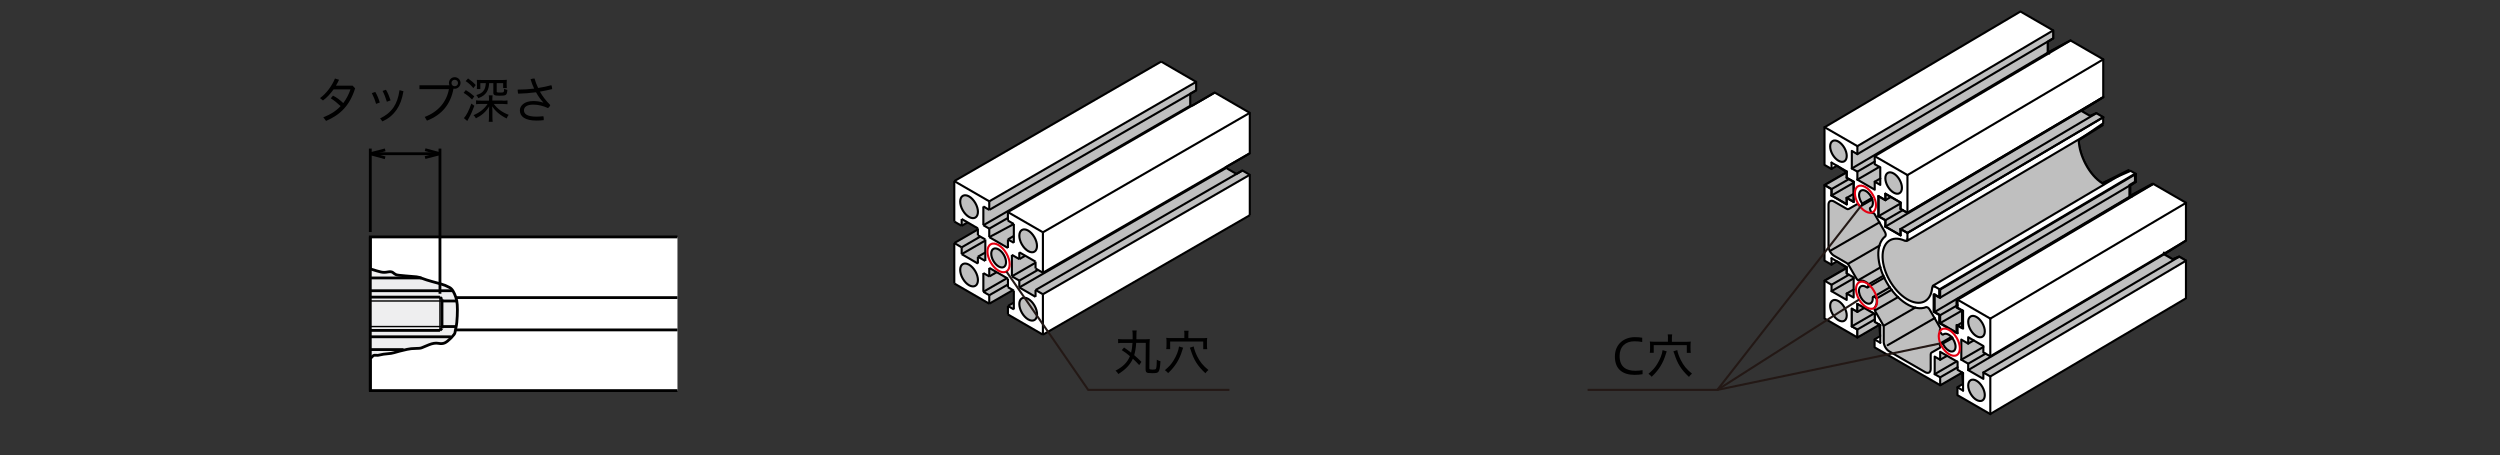 <?xml version="1.0" encoding="UTF-8"?>
<svg id="_レイヤー_1" data-name="レイヤー 1" xmlns="http://www.w3.org/2000/svg" width="356" height="64.84" viewBox="0 0 356 64.84">
  <rect x="0" y="0" width="356" height="64.84" fill="#333333" stroke="none"/>
  <polygon points="177.97 16.07 177.97 21.83 174.61 23.77 174.78 24.02 176.08 24.77 176.92 24.28 177.97 24.89 177.97 30.65 148.51 47.66 143.53 44.78 143.53 43.57 144.37 43.08 144.37 41.38 144.02 41.44 140.87 43.25 135.89 40.37 135.89 34.61 139.25 32.67 139.11 32.44 137.81 31.69 136.94 32.16 135.89 31.55 135.89 25.79 165.35 8.77 170.33 11.66 170.33 12.87 169.49 13.35 169.49 15.06 169.82 15.02 172.98 13.18 177.97 16.07 177.97 16.07" fill="#fff" stroke-width="0"/>
  <polygon points="140.03 32.07 140.87 32.56 140.87 33.77 143.53 35.31 143.53 34.09 144.37 34.58 144.37 31.9 143.53 31.42 143.52 30.2 169.82 15.02 169.49 15.06 169.49 13.35 170.33 12.87 170.33 11.66 140.87 28.67 140.87 29.89 140.03 29.4 140.03 32.07 140.03 32.07" fill="#bfbfbf" stroke-width="0"/>
  <polygon points="136.94 32.16 136.94 31.18 137.81 31.69 136.94 32.16 136.94 32.16" fill="#bfbfbf" stroke-width="0"/>
  <polygon points="135.89 34.61 139.25 32.67 139.25 33.5 140.31 34.1 140.31 37.16 139.25 36.56 139.25 37.53 136.94 36.19 136.94 35.22 135.89 34.61 135.89 34.61" fill="#bfbfbf" stroke-width="0"/>
  <polygon points="140.87 43.25 140.87 42.04 140.03 41.55 140.03 38.88 140.87 39.37 140.87 38.15 143.4 39.61 143.53 40.9 144.24 41.31 140.87 43.25 140.87 43.25" fill="#bfbfbf" stroke-width="0"/>
  <polygon points="143.53 43.57 144.37 43.08 144.37 44.06 143.53 43.57 143.53 43.57" fill="#bfbfbf" stroke-width="0"/>
  <polygon points="148.51 41.9 147.46 41.3 147.46 42.27 145.15 40.93 145.15 39.96 144.09 39.35 144.09 36.29 145.15 36.9 145.15 35.93 147.46 37.26 147.46 38.23 148.51 38.84 174.61 23.77 174.61 23.92 176.08 24.77 176.92 24.28 177.97 24.89 148.51 41.9 148.51 41.9" fill="#bfbfbf" stroke-width="0"/>
  <path d="M145.52,34.81c.49.86,1.29,1.32,1.78,1.03.49-.28.49-1.21,0-2.06-.49-.86-1.29-1.32-1.78-1.03-.49.29-.49,1.21,0,2.06h0Z" fill="#bfbfbf" stroke="#000" stroke-miterlimit="10" stroke-width=".3"/>
  <path d="M137.1,29.95c.49.86,1.29,1.32,1.79,1.03.49-.29.49-1.21,0-2.06-.49-.86-1.29-1.32-1.79-1.03-.49.29-.49,1.21,0,2.06h0Z" fill="#bfbfbf" stroke="#000" stroke-miterlimit="10" stroke-width=".3"/>
  <path d="M145.52,44.54c.49.85,1.29,1.32,1.79,1.03.49-.28.49-1.21,0-2.06-.49-.85-1.29-1.32-1.79-1.03-.49.28-.49,1.21,0,2.06h0Z" fill="#bfbfbf" stroke="#000" stroke-miterlimit="10" stroke-width=".3"/>
  <path d="M137.1,39.67c.49.86,1.29,1.32,1.79,1.03.49-.28.49-1.21,0-2.06-.49-.85-1.29-1.32-1.79-1.03-.49.28-.49,1.21,0,2.06h0Z" fill="#bfbfbf" stroke="#000" stroke-miterlimit="10" stroke-width=".3"/>
  <path d="M141.46,37.16c.41.71,1.08,1.1,1.49.86.41-.24.41-1.01,0-1.72-.41-.71-1.08-1.09-1.49-.86-.41.24-.41,1.01,0,1.72h0Z" fill="#bfbfbf" stroke="#000" stroke-miterlimit="10" stroke-width=".3"/>
  <line x1="148.51" y1="41.9" x2="148.51" y2="47.66" fill="none" stroke="#000" stroke-miterlimit="10" stroke-width=".3"/>
  <line x1="148.51" y1="41.9" x2="147.46" y2="41.3" fill="none" stroke="#000" stroke-miterlimit="10" stroke-width=".3"/>
  <line x1="147.46" y1="41.3" x2="147.46" y2="42.27" fill="none" stroke="#000" stroke-miterlimit="10" stroke-width=".3"/>
  <line x1="147.46" y1="42.27" x2="145.15" y2="40.93" fill="none" stroke="#000" stroke-miterlimit="10" stroke-width=".3"/>
  <line x1="145.15" y1="40.93" x2="145.15" y2="39.96" fill="none" stroke="#000" stroke-miterlimit="10" stroke-width=".3"/>
  <line x1="145.15" y1="39.96" x2="144.09" y2="39.35" fill="none" stroke="#000" stroke-miterlimit="10" stroke-width=".3"/>
  <line x1="144.09" y1="39.35" x2="144.09" y2="36.29" fill="none" stroke="#000" stroke-miterlimit="10" stroke-width=".3"/>
  <line x1="144.09" y1="36.29" x2="145.15" y2="36.9" fill="none" stroke="#000" stroke-miterlimit="10" stroke-width=".3"/>
  <line x1="145.15" y1="36.9" x2="145.15" y2="35.93" fill="none" stroke="#000" stroke-miterlimit="10" stroke-width=".3"/>
  <line x1="145.15" y1="35.93" x2="147.46" y2="37.26" fill="none" stroke="#000" stroke-miterlimit="10" stroke-width=".3"/>
  <line x1="147.46" y1="37.26" x2="147.46" y2="38.23" fill="none" stroke="#000" stroke-miterlimit="10" stroke-width=".3"/>
  <line x1="147.46" y1="38.23" x2="148.51" y2="38.84" fill="none" stroke="#000" stroke-miterlimit="10" stroke-width=".3"/>
  <line x1="148.51" y1="38.84" x2="148.51" y2="33.08" fill="none" stroke="#000" stroke-miterlimit="10" stroke-width=".3"/>
  <line x1="148.51" y1="33.08" x2="143.52" y2="30.2" fill="none" stroke="#000" stroke-miterlimit="10" stroke-width=".3"/>
  <line x1="143.52" y1="30.2" x2="143.53" y2="31.42" fill="none" stroke="#000" stroke-miterlimit="10" stroke-width=".3"/>
  <line x1="143.53" y1="31.42" x2="144.37" y2="31.9" fill="none" stroke="#000" stroke-miterlimit="10" stroke-width=".3"/>
  <line x1="144.37" y1="31.9" x2="144.37" y2="34.58" fill="none" stroke="#000" stroke-miterlimit="10" stroke-width=".3"/>
  <line x1="144.37" y1="34.58" x2="143.53" y2="34.09" fill="none" stroke="#000" stroke-miterlimit="10" stroke-width=".3"/>
  <line x1="143.53" y1="34.09" x2="143.53" y2="35.31" fill="none" stroke="#000" stroke-miterlimit="10" stroke-width=".3"/>
  <line x1="143.53" y1="35.31" x2="140.87" y2="33.77" fill="none" stroke="#000" stroke-miterlimit="10" stroke-width=".3"/>
  <line x1="140.87" y1="33.77" x2="140.87" y2="32.56" fill="none" stroke="#000" stroke-miterlimit="10" stroke-width=".3"/>
  <line x1="140.87" y1="32.56" x2="140.03" y2="32.07" fill="none" stroke="#000" stroke-miterlimit="10" stroke-width=".3"/>
  <line x1="140.03" y1="32.07" x2="140.03" y2="29.4" fill="none" stroke="#000" stroke-miterlimit="10" stroke-width=".3"/>
  <line x1="140.03" y1="29.4" x2="140.87" y2="29.89" fill="none" stroke="#000" stroke-miterlimit="10" stroke-width=".3"/>
  <line x1="140.87" y1="29.89" x2="140.87" y2="28.67" fill="none" stroke="#000" stroke-miterlimit="10" stroke-width=".3"/>
  <line x1="135.89" y1="25.79" x2="140.87" y2="28.67" fill="none" stroke="#000" stroke-miterlimit="10" stroke-width=".3"/>
  <line x1="135.89" y1="31.55" x2="135.89" y2="25.79" fill="none" stroke="#000" stroke-miterlimit="10" stroke-width=".3"/>
  <line x1="136.94" y1="32.16" x2="135.89" y2="31.55" fill="none" stroke="#000" stroke-miterlimit="10" stroke-width=".3"/>
  <line x1="136.94" y1="31.18" x2="136.94" y2="32.16" fill="none" stroke="#000" stroke-miterlimit="10" stroke-width=".3"/>
  <line x1="139.25" y1="32.52" x2="136.94" y2="31.18" fill="none" stroke="#000" stroke-miterlimit="10" stroke-width=".3"/>
  <line x1="139.25" y1="33.5" x2="139.25" y2="32.52" fill="none" stroke="#000" stroke-miterlimit="10" stroke-width=".3"/>
  <line x1="140.31" y1="34.1" x2="139.25" y2="33.5" fill="none" stroke="#000" stroke-miterlimit="10" stroke-width=".3"/>
  <line x1="140.31" y1="37.16" x2="140.31" y2="34.1" fill="none" stroke="#000" stroke-miterlimit="10" stroke-width=".3"/>
  <line x1="139.25" y1="36.56" x2="140.31" y2="37.16" fill="none" stroke="#000" stroke-miterlimit="10" stroke-width=".3"/>
  <line x1="139.25" y1="37.53" x2="139.25" y2="36.56" fill="none" stroke="#000" stroke-miterlimit="10" stroke-width=".3"/>
  <line x1="136.94" y1="36.19" x2="139.25" y2="37.53" fill="none" stroke="#000" stroke-miterlimit="10" stroke-width=".3"/>
  <line x1="136.94" y1="35.22" x2="136.94" y2="36.19" fill="none" stroke="#000" stroke-miterlimit="10" stroke-width=".3"/>
  <line x1="135.89" y1="34.61" x2="136.94" y2="35.22" fill="none" stroke="#000" stroke-miterlimit="10" stroke-width=".3"/>
  <line x1="135.89" y1="34.61" x2="135.89" y2="40.37" fill="none" stroke="#000" stroke-miterlimit="10" stroke-width=".3"/>
  <line x1="135.89" y1="40.37" x2="140.87" y2="43.25" fill="none" stroke="#000" stroke-miterlimit="10" stroke-width=".3"/>
  <line x1="140.87" y1="42.04" x2="140.87" y2="43.25" fill="none" stroke="#000" stroke-miterlimit="10" stroke-width=".3"/>
  <line x1="140.03" y1="41.55" x2="140.87" y2="42.04" fill="none" stroke="#000" stroke-miterlimit="10" stroke-width=".3"/>
  <line x1="140.03" y1="38.88" x2="140.03" y2="41.55" fill="none" stroke="#000" stroke-miterlimit="10" stroke-width=".3"/>
  <line x1="140.87" y1="39.37" x2="140.03" y2="38.88" fill="none" stroke="#000" stroke-miterlimit="10" stroke-width=".3"/>
  <line x1="140.87" y1="38.15" x2="140.87" y2="39.37" fill="none" stroke="#000" stroke-miterlimit="10" stroke-width=".3"/>
  <line x1="143.53" y1="39.68" x2="140.87" y2="38.15" fill="none" stroke="#000" stroke-miterlimit="10" stroke-width=".3"/>
  <line x1="143.53" y1="40.9" x2="143.53" y2="39.68" fill="none" stroke="#000" stroke-miterlimit="10" stroke-width=".3"/>
  <line x1="144.37" y1="41.38" x2="143.53" y2="40.9" fill="none" stroke="#000" stroke-miterlimit="10" stroke-width=".3"/>
  <line x1="144.37" y1="44.06" x2="144.37" y2="41.38" fill="none" stroke="#000" stroke-miterlimit="10" stroke-width=".3"/>
  <line x1="143.53" y1="43.57" x2="144.37" y2="44.06" fill="none" stroke="#000" stroke-miterlimit="10" stroke-width=".3"/>
  <line x1="148.51" y1="47.66" x2="143.53" y2="44.78" fill="none" stroke="#000" stroke-miterlimit="10" stroke-width=".3"/>
  <line x1="143.53" y1="44.78" x2="143.53" y2="43.57" fill="none" stroke="#000" stroke-miterlimit="10" stroke-width=".3"/>
  <line x1="148.51" y1="47.66" x2="177.97" y2="30.65" fill="none" stroke="#000" stroke-miterlimit="10" stroke-width=".3"/>
  <line x1="148.51" y1="41.9" x2="177.97" y2="24.89" fill="none" stroke="#000" stroke-miterlimit="10" stroke-width=".3"/>
  <line x1="148.51" y1="38.84" x2="177.97" y2="21.83" fill="none" stroke="#000" stroke-miterlimit="10" stroke-width=".3"/>
  <line x1="148.51" y1="33.08" x2="177.97" y2="16.07" fill="none" stroke="#000" stroke-miterlimit="10" stroke-width=".3"/>
  <line x1="143.52" y1="30.2" x2="172.98" y2="13.18" fill="none" stroke="#000" stroke-miterlimit="10" stroke-width=".3"/>
  <line x1="140.87" y1="28.67" x2="170.33" y2="11.66" fill="none" stroke="#000" stroke-miterlimit="10" stroke-width=".3"/>
  <line x1="135.89" y1="25.79" x2="165.35" y2="8.77" fill="none" stroke="#000" stroke-miterlimit="10" stroke-width=".3"/>
  <line x1="145.15" y1="40.93" x2="174.61" y2="23.92" fill="none" stroke="#000" stroke-miterlimit="10" stroke-width=".3"/>
  <line x1="140.03" y1="32.07" x2="169.49" y2="15.06" fill="none" stroke="#000" stroke-miterlimit="10" stroke-width=".3"/>
  <line x1="140.87" y1="29.89" x2="170.33" y2="12.87" fill="none" stroke="#000" stroke-miterlimit="10" stroke-width=".3"/>
  <line x1="147.46" y1="41.3" x2="176.92" y2="24.28" fill="none" stroke="#000" stroke-miterlimit="10" stroke-width=".3"/>
  <line x1="143.53" y1="43.57" x2="144.37" y2="43.08" fill="none" stroke="#000" stroke-miterlimit="10" stroke-width=".3"/>
  <line x1="140.87" y1="43.25" x2="144.24" y2="41.31" fill="none" stroke="#000" stroke-miterlimit="10" stroke-width=".3"/>
  <line x1="140.87" y1="42.04" x2="143.53" y2="40.51" fill="none" stroke="#000" stroke-miterlimit="10" stroke-width=".3"/>
  <line x1="140.03" y1="41.55" x2="143.4" y2="39.61" fill="none" stroke="#000" stroke-miterlimit="10" stroke-width=".3"/>
  <line x1="140.87" y1="39.37" x2="141.92" y2="38.76" fill="none" stroke="#000" stroke-miterlimit="10" stroke-width=".3"/>
  <line x1="139.25" y1="36.56" x2="140.31" y2="35.95" fill="none" stroke="#000" stroke-miterlimit="10" stroke-width=".3"/>
  <line x1="136.94" y1="36.19" x2="140.31" y2="34.25" fill="none" stroke="#000" stroke-miterlimit="10" stroke-width=".3"/>
  <line x1="136.94" y1="35.22" x2="139.59" y2="33.69" fill="none" stroke="#000" stroke-miterlimit="10" stroke-width=".3"/>
  <line x1="135.89" y1="34.61" x2="139.25" y2="32.67" fill="none" stroke="#000" stroke-miterlimit="10" stroke-width=".3"/>
  <line x1="145.15" y1="39.96" x2="147.8" y2="38.43" fill="none" stroke="#000" stroke-miterlimit="10" stroke-width=".3"/>
  <line x1="144.09" y1="39.35" x2="147.46" y2="37.41" fill="none" stroke="#000" stroke-miterlimit="10" stroke-width=".3"/>
  <line x1="145.15" y1="36.9" x2="145.99" y2="36.41" fill="none" stroke="#000" stroke-miterlimit="10" stroke-width=".3"/>
  <line x1="143.53" y1="34.09" x2="144.37" y2="33.6" fill="none" stroke="#000" stroke-miterlimit="10" stroke-width=".3"/>
  <line x1="140.87" y1="33.77" x2="144.37" y2="31.9" fill="none" stroke="#000" stroke-miterlimit="10" stroke-width=".3"/>
  <line x1="140.87" y1="32.56" x2="143.53" y2="31.03" fill="none" stroke="#000" stroke-miterlimit="10" stroke-width=".3"/>
  <line x1="136.94" y1="32.16" x2="137.78" y2="31.67" fill="none" stroke="#000" stroke-miterlimit="10" stroke-width=".3"/>
  <polyline points="165.35 8.77 170.33 11.66 170.33 12.87 169.49 13.35 169.49 15.06 169.82 15.02 172.98 13.18 177.97 16.07 177.97 21.83 174.61 23.77 174.78 24.02 176.08 24.77 176.92 24.28 177.97 24.89 177.97 30.65" fill="none" stroke="#000" stroke-width=".3"/>
  <g>
    <path d="M160.07,49.49c.41.28.64.44,1,.73.1-.39.15-.79.2-1.39h-1.3c-.35,0-.52,0-.75.04v-.6c.21.04.39.04.74.04h1.33v-.39c0-.48,0-.63-.05-.86h.63c-.04.19-.04.31-.04.57,0,.24,0,.4-.01.68h1.12c.34,0,.55,0,.79-.03-.01.16-.03.34-.03.6l-.03,3.54c0,.13.03.16.13.18.07.02.16.03.28.03.41,0,.5-.03.55-.16.06-.18.1-.67.1-1.25.25.13.29.15.52.22-.05.88-.13,1.31-.29,1.5-.13.16-.32.2-.88.2-.24,0-.46-.01-.59-.03-.28-.05-.36-.18-.36-.55l.03-3.74h-1.37c-.04.69-.12,1.22-.28,1.75.47.41.68.6,1.03.96l-.32.46c-.35-.39-.57-.6-.9-.91-.39.86-1.06,1.56-2.07,2.18-.13-.22-.21-.31-.4-.48,1.06-.55,1.68-1.17,2.05-2.06-.48-.41-.73-.59-1.16-.86l.33-.38Z" stroke-width="0"/>
    <path d="M168.48,49.51c-.04.1-.04.12-.13.39-.39,1.31-1,2.28-2.01,3.23-.18-.2-.27-.28-.46-.42.57-.48.9-.83,1.23-1.37.41-.65.73-1.45.78-2l.58.17ZM168.66,47.64c0-.2-.01-.35-.04-.54h.64c-.03.16-.04.33-.04.54v.51h1.95c.27,0,.47,0,.74-.03-.03.17-.04.33-.04.53v.51c0,.22.01.38.04.57h-.57v-1.1h-4.71v1.09h-.56c.03-.18.04-.38.04-.56v-.53c0-.18,0-.34-.04-.52.26.03.46.03.71.03h1.87v-.51ZM169.98,49.32c.06.39.27.96.5,1.42.4.8.82,1.31,1.6,1.95-.17.14-.32.29-.43.46-.57-.53-.97-.99-1.32-1.55-.3-.48-.52-.98-.78-1.78-.06-.15-.07-.2-.12-.31l.56-.18Z" stroke-width="0"/>
  </g>
  <path d="M141.08,37.37c.62,1.07,1.61,1.65,2.23,1.29.62-.36.62-1.51,0-2.58-.62-1.07-1.62-1.65-2.23-1.29-.62.36-.62,1.51,0,2.58h0Z" fill="none" stroke="#e50012" stroke-miterlimit="10" stroke-width=".3"/>
  <polyline points="143.31 38.66 154.96 55.52 175.07 55.52" fill="none" stroke="#231815" stroke-miterlimit="10" stroke-width=".3"/>
  <polyline points="96.47 55.62 52.73 55.62 52.73 33.74 96.47 33.74" fill="#fff" stroke="#000" stroke-miterlimit="10" stroke-width=".4"/>
  <path d="M52.71,38.29c.73.23,1.24.37,1.53.44.29.07.62.07.96,0,.35-.07.6-.04.75.08.15.13.29.22.42.29.13.07.59.13,1.4.19.81.06,1.33.1,1.55.13.22.03.5.1.82.23.32.13.78.27,1.38.44.6.17,1.01.28,1.24.34.22.06.43.13.63.21.2.08.4.18.61.29.21.11.38.29.52.53.14.24.27.52.38.84.11.32.18.68.21,1.09.03.41.03.94,0,1.62-.03.67-.08,1.19-.17,1.57-.09.38-.13.64-.15.78-.01.14-.2.39-.56.76-.36.36-.66.6-.9.71-.24.11-.54.13-.92.06-.38-.07-.82,0-1.34.21-.52.21-.85.35-1.01.42-.15.07-.45.1-.88.1s-.84.04-1.22.13-.73.17-1.05.25c-.32.08-.59.16-.82.23-.22.07-.54.12-.94.15-.41.03-.73.08-.99.15-.25.07-.47.09-.67.06-.19-.03-.36.03-.48.19-.13.15-.22.23-.27.23" fill="#eeeeef" stroke="#000" stroke-miterlimit="10" stroke-width=".4"/>
  <line x1="52.73" y1="55.62" x2="52.73" y2="33.74" fill="none" stroke="#000" stroke-miterlimit="10" stroke-width=".4"/>
  <line x1="64.85" y1="46.98" x2="96.47" y2="46.98" fill="none" stroke="#000" stroke-miterlimit="10" stroke-width=".4"/>
  <line x1="64.94" y1="42.38" x2="96.47" y2="42.38" fill="none" stroke="#000" stroke-miterlimit="10" stroke-width=".4"/>
  <line x1="65.03" y1="42.86" x2="62.94" y2="42.86" fill="none" stroke="#000" stroke-miterlimit="10" stroke-width=".4"/>
  <line x1="64.94" y1="46.5" x2="62.94" y2="46.5" fill="none" stroke="#000" stroke-miterlimit="10" stroke-width=".4"/>
  <line x1="62.65" y1="42.31" x2="52.73" y2="42.31" fill="none" stroke="#000" stroke-miterlimit="10" stroke-width=".4"/>
  <line x1="62.65" y1="47.05" x2="52.73" y2="47.05" fill="none" stroke="#000" stroke-miterlimit="10" stroke-width=".4"/>
  <line x1="62.94" y1="42.6" x2="62.94" y2="46.76" fill="none" stroke="#000" stroke-miterlimit="10" stroke-width=".4"/>
  <line x1="62.65" y1="42.31" x2="62.65" y2="47.05" fill="none" stroke="#000" stroke-miterlimit="10" stroke-width=".2"/>
  <line x1="62.65" y1="42.31" x2="62.94" y2="42.6" fill="none" stroke="#000" stroke-miterlimit="10" stroke-width=".4"/>
  <line x1="62.65" y1="47.05" x2="62.94" y2="46.76" fill="none" stroke="#000" stroke-miterlimit="10" stroke-width=".4"/>
  <line x1="64.4" y1="41.4" x2="52.73" y2="41.4" fill="none" stroke="#000" stroke-miterlimit="10" stroke-width=".4"/>
  <line x1="64.21" y1="47.96" x2="52.73" y2="47.96" fill="none" stroke="#000" stroke-miterlimit="10" stroke-width=".4"/>
  <line x1="60.02" y1="39.58" x2="52.73" y2="39.58" fill="none" stroke="#000" stroke-miterlimit="10" stroke-width=".4"/>
  <line x1="57.47" y1="49.78" x2="52.73" y2="49.78" fill="none" stroke="#000" stroke-miterlimit="10" stroke-width=".4"/>
  <line x1="52.82" y1="42.86" x2="62.94" y2="42.86" fill="none" stroke="#000" stroke-miterlimit="10" stroke-width=".2"/>
  <line x1="52.82" y1="46.5" x2="62.94" y2="46.5" fill="none" stroke="#000" stroke-miterlimit="10" stroke-width=".2"/>
  <g>
    <path d="M46.04,16.7c1.01-.38,1.82-.9,2.46-1.59-.45-.43-.94-.83-1.4-1.11l.32-.38c.46.22,1,.61,1.46,1.06.43-.56.77-1.21,1.03-1.95h-2.41c-.46.64-.99,1.21-1.51,1.58l-.42-.34c.88-.64,1.7-1.72,2.13-2.79l.58.18c-.13.29-.28.57-.44.84h2.37l.36.38c-.78,2.49-2.13,3.77-4.14,4.64l-.39-.52Z" stroke-width="0"/>
    <path d="M53.44,13.09c.26.43.48.97.64,1.51l-.53.19c-.15-.54-.37-1.09-.6-1.53l.49-.17ZM57.45,12.99c-.19,1.16-.52,1.98-.95,2.6-.57.82-1.22,1.33-2.05,1.7l-.32-.44c.76-.34,1.45-.88,1.93-1.59.38-.58.68-1.32.83-2.42l.56.15ZM54.96,12.78c.27.44.49.99.66,1.51l-.53.2c-.17-.55-.38-1.11-.61-1.54l.48-.17Z" stroke-width="0"/>
    <path d="M63.99,12.13c-.04-.1-.06-.21-.06-.32,0-.45.36-.82.82-.82s.83.37.83.82-.38.83-.83.83c-.06,0-.12,0-.17-.02-.41,2.22-1.65,3.74-3.78,4.56l-.32-.53c1.91-.72,3.11-2.12,3.45-3.96h-4.2v-.55h4.27ZM64.29,11.82c0,.27.19.46.46.46s.47-.2.47-.46-.2-.46-.47-.46-.46.2-.46.46Z" stroke-width="0"/>
    <path d="M66.33,12.83c.46.27.74.48,1.21.89l-.32.45c-.45-.44-.7-.64-1.2-.95l.31-.39ZM67.55,15.06c-.27.74-.52,1.3-.83,1.84-.06.11-.07.12-.12.22q-.04.06-.06.11l-.48-.41c.36-.39.7-1.04,1.06-2.07l.43.31ZM66.65,11.17c.46.32.73.55,1.09.94l-.33.44c-.36-.43-.64-.7-1.1-1l.34-.38ZM71.58,14.34c.25,0,.49-.01.69-.04v.54c-.2-.02-.44-.04-.68-.04h-1.27c.49.68,1.23,1.22,2.12,1.55-.13.17-.2.27-.29.52-.9-.43-1.62-1.04-2.06-1.73.02.2.03.39.03.68v.83c0,.28.01.49.04.69h-.57c.03-.2.04-.41.04-.69v-.82c0-.26.01-.5.03-.68-.46.76-1.03,1.27-1.89,1.7-.12-.22-.18-.3-.34-.45.9-.39,1.55-.9,2-1.6h-.95c-.25,0-.5.01-.69.04v-.55c.2.03.41.04.69.04h1.15v-.27c0-.18,0-.34-.03-.49h.54c-.02.15-.03.29-.03.48v.27h1.46ZM69.66,11.83c-.03.34-.04.41-.08.6-.11.5-.35.88-.72,1.16-.2.15-.38.25-.75.39-.08-.19-.13-.27-.29-.44.5-.15.79-.31,1-.57.22-.28.32-.55.36-1.13h-.78v.84h-.5c.01-.13.02-.27.02-.41v-.45c0-.19,0-.3-.02-.45t.15.01c.08,0,.35.01.55.01h2.79c.39,0,.6,0,.78-.03-.01.14-.02.27-.02.48v.27c0,.18,0,.3.02.43h-.52v-.7h-.92v1.18c0,.14.06.16.52.16.5,0,.53-.03.54-.53.16.08.27.11.46.15-.06.75-.15.83-1.07.83-.75,0-.93-.08-.93-.43v-1.36h-.57Z" stroke-width="0"/>
    <path d="M77.38,14.61c-.38-.41-.74-.9-1.05-1.47-.83.11-1.7.18-2.54.2-.04-.13-.07-.29-.07-.45,0-.04,0-.08,0-.13.78,0,1.57-.05,2.34-.14-.2-.41-.36-.86-.51-1.34.15-.06.37-.1.53-.1h.04c.13.46.29.91.51,1.35.67-.1,1.3-.24,1.88-.4.08.14.11.32.11.48v.08c-.53.13-1.12.25-1.74.36.38.66.86,1.3,1.48,1.91-.06.17-.19.34-.33.43-.68-.31-1.37-.49-2.08-.49-1.04,0-1.34.42-1.34.81,0,.51.45.9,1.78.9.36,0,.64-.03.98-.06.04.1.06.25.06.39,0,.06,0,.12-.01.17-.33.04-.63.06-1.02.06-1.65,0-2.37-.58-2.37-1.46,0-.62.59-1.32,1.91-1.32.53,0,.93.07,1.41.22l.02-.02Z" stroke-width="0"/>
  </g>
  <line x1="52.73" y1="33.04" x2="52.73" y2="21.16" fill="none" stroke="#000" stroke-width=".4"/>
  <line x1="62.65" y1="41.83" x2="62.65" y2="21.16" fill="none" stroke="#000" stroke-width=".4"/>
  <line x1="52.73" y1="21.89" x2="62.65" y2="21.89" fill="none" stroke="#000" stroke-width=".4"/>
  <line x1="62.65" y1="21.89" x2="60.54" y2="21.31" fill="none" stroke="#000" stroke-width=".4"/>
  <line x1="62.65" y1="21.89" x2="60.53" y2="22.44" fill="none" stroke="#000" stroke-width=".4"/>
  <line x1="52.73" y1="21.89" x2="54.84" y2="22.47" fill="none" stroke="#000" stroke-width=".4"/>
  <line x1="52.73" y1="21.89" x2="54.85" y2="21.34" fill="none" stroke="#000" stroke-width=".4"/>
  <path d="M259.83,18.12l27.88-16.48,4.66,2.69v1.13l-.79.49v1.56l3.26-1.75,4.66,2.69v5.38l-3.15,1.95,1.29.78.87-.43.98.57v.86l-3.48,2.38c.06,2.19,1.5,5,3.36,6.15l4.03-1.76.75.43v1.13l-.79.55v1.49l3.26-1.75,4.66,2.69v5.38l-3.14,1.95,1.25.72.91-.38.98.56v5.38l-27.88,16.48-4.66-2.69v-1.13l.78-.46-.12-1.66-3.14,1.82-4.66-2.69-4.66-2.69v-1.13l.79-.46-.12-1.65-3.14,1.82-4.66-2.69v-5.38l3.14-1.82-1.37-.93-.79.46-.98-.57v-10.76l3.14-1.82-1.37-.93-.79.45-.98-.57v-5.38h0Z" fill="#fff" stroke="#000" stroke-linecap="round" stroke-linejoin="round" stroke-width=".3"/>
  <polygon points="294.85 5.76 266.96 22.24 266.96 23.38 267.75 23.83 267.75 26.33 266.96 25.88 266.96 27.01 264.49 25.58 264.49 24.44 263.7 23.99 263.7 21.49 264.49 21.95 264.49 20.81 292.37 4.33 292.37 5.46 291.59 5.95 291.59 7.51 294.85 5.76 294.85 5.76" fill="#bfbfbf" stroke="#000" stroke-linecap="round" stroke-linejoin="round" stroke-width=".3"/>
  <polygon points="306.5 26.17 278.61 42.66 278.61 43.79 279.4 44.25 279.4 46.74 278.61 46.29 278.61 47.42 276.14 46 276.14 44.86 275.35 44.41 275.35 41.91 276.14 42.36 276.14 41.23 304.02 24.74 304.02 25.88 303.23 26.36 303.23 27.92 306.5 26.17 306.5 26.17" fill="#bfbfbf" stroke="#000" stroke-linecap="round" stroke-linejoin="round" stroke-width=".3"/>
  <polygon points="311.3 34.26 283.42 50.74 282.43 50.18 282.43 49.27 280.27 48.02 280.27 48.93 279.29 48.36 279.29 51.22 280.27 51.79 280.27 52.7 282.43 53.95 282.43 53.04 283.42 53.61 311.3 37.12 310.32 36.55 309.41 36.93 308.16 36.21 311.3 34.26 311.3 34.26" fill="#bfbfbf" stroke="#000" stroke-linecap="round" stroke-linejoin="round" stroke-width=".3"/>
  <polygon points="299.51 13.83 271.62 30.31 270.64 29.75 270.64 28.84 268.48 27.59 268.48 28.5 267.49 27.93 267.49 30.79 268.48 31.36 268.48 32.27 270.64 33.51 270.64 32.61 271.62 33.17 299.51 16.69 298.52 16.12 297.61 16.5 296.36 15.78 299.51 13.83 299.51 13.83" fill="#bfbfbf" stroke="#000" stroke-linecap="round" stroke-linejoin="round" stroke-width=".3"/>
  <path d="M280.62,54.14c.46-.27,1.21.16,1.67.96.46.8.46,1.66,0,1.93-.46.26-1.21-.16-1.67-.96-.46-.8-.46-1.66,0-1.93" fill="#bfbfbf" stroke="#000" stroke-linecap="round" stroke-linejoin="round" stroke-width=".3"/>
  <path d="M260.96,42.79c.46-.27,1.21.17,1.67.96.46.8.46,1.66,0,1.93-.46.27-1.21-.17-1.67-.96-.46-.8-.46-1.66,0-1.93" fill="#bfbfbf" stroke="#000" stroke-linecap="round" stroke-linejoin="round" stroke-width=".3"/>
  <path d="M260.96,20.08c.46-.27,1.21.17,1.67.96s.46,1.66,0,1.93c-.46.27-1.21-.17-1.67-.96-.46-.8-.46-1.66,0-1.92" fill="#bfbfbf" stroke="#000" stroke-linecap="round" stroke-linejoin="round" stroke-width=".3"/>
  <path d="M268.82,24.62c.46-.27,1.21.17,1.67.96.46.8.46,1.66,0,1.93s-1.21-.17-1.67-.96c-.46-.8-.46-1.66,0-1.93" fill="#bfbfbf" stroke="#000" stroke-linecap="round" stroke-linejoin="round" stroke-width=".3"/>
  <path d="M280.62,45.06c.46-.27,1.21.16,1.67.96.46.8.46,1.66,0,1.93-.46.27-1.21-.16-1.67-.96-.46-.8-.46-1.66,0-1.92" fill="#bfbfbf" stroke="#000" stroke-linecap="round" stroke-linejoin="round" stroke-width=".3"/>
  <path d="M271.27,34.28c.2.09.35-.01.35-.25" fill="none" stroke="#000" stroke-linecap="round" stroke-linejoin="round" stroke-width=".3"/>
  <path d="M275.53,40.81c-.2-.12-.37-.04-.39.18" fill="none" stroke="#000" stroke-linecap="round" stroke-linejoin="round" stroke-width=".3"/>
  <path d="M265.04,29.31l.1-.14c.05-.07.03-.2-.05-.31-.32-.49-.44-1.06-.3-1.43.14-.37.51-.46.92-.22.42.24.79.75.93,1.28.14.53.02.97-.3,1.09-.07.03-.09.14-.04.26l.1.26c.03.07.08.14.13.19.06.04.11.06.16.05h0c.08-.03.19.04.26.16l1.47,2.55c.14.25.15.52.02.63l.03-.03c-1.41,1.08-1.32,3.95.21,6.6,1.53,2.65,3.97,4.17,5.61,3.48l-.04.02c.16-.06.39.08.53.33l1.47,2.55c.07.12.08.25.01.31h0s-.05.1-.04.17c.01.07.04.15.09.21l.17.22c.08.1.19.14.25.09.27-.22.7-.1,1.09.29.39.39.65.96.65,1.44s-.26.75-.65.69c-.39-.07-.82-.45-1.09-.97h0c-.06-.12-.17-.2-.25-.2l-.17.02s-.08.04-.09.1c-.01.06,0,.13.04.21h0c.06.14.06.27-.01.31l-1.2.69c-.07.04-.12.13-.12.25v2.08c0,.5-.35.71-.79.45l-2.56-1.48-2.55-1.47c-.44-.25-.79-.86-.79-1.36v-2.08c0-.12-.04-.26-.12-.39l-1.08-1.87c-.13-.23-.15-.48-.05-.6.2-.24.29-.62.25-1.07,0-.07-.04-.15-.08-.21-.05-.07-.11-.11-.16-.13l-.19-.05c-.09-.02-.15.04-.14.16.04.5-.18.82-.56.81-.38-.01-.82-.36-1.11-.87-.29-.51-.37-1.07-.19-1.4.18-.33.57-.36.98-.08h0c.09.07.18.04.21-.05l.05-.19c.01-.06,0-.13-.03-.2-.03-.07-.08-.14-.14-.18-.37-.27-.74-.38-1.06-.32-.15.03-.36-.11-.49-.34l-1.08-1.87c-.07-.13-.17-.23-.28-.29l-1.8-1.04c-.21-.12-.41-.33-.56-.59-.15-.26-.23-.53-.23-.78v-5.9c0-.5.35-.7.79-.45l1.8,1.04c.11.06.2.07.28.03l1.2-.69c.07-.04.18.02.26.13h0c.04.08.1.13.16.15.06.02.1,0,.13-.03" fill="#bfbfbf" stroke="#000" stroke-linecap="round" stroke-linejoin="round" stroke-width=".3"/>
  <line x1="264.49" y1="46.92" x2="264.49" y2="48.06" fill="none" stroke="#000" stroke-linecap="round" stroke-linejoin="round" stroke-width=".3"/>
  <line x1="263.7" y1="46.47" x2="264.49" y2="46.92" fill="none" stroke="#000" stroke-linecap="round" stroke-linejoin="round" stroke-width=".3"/>
  <line x1="263.7" y1="43.97" x2="263.7" y2="46.47" fill="none" stroke="#000" stroke-linecap="round" stroke-linejoin="round" stroke-width=".3"/>
  <line x1="264.49" y1="44.42" x2="263.7" y2="43.97" fill="none" stroke="#000" stroke-linecap="round" stroke-linejoin="round" stroke-width=".3"/>
  <line x1="264.49" y1="43.29" x2="264.49" y2="44.42" fill="none" stroke="#000" stroke-linecap="round" stroke-linejoin="round" stroke-width=".3"/>
  <line x1="266.96" y1="44.72" x2="264.49" y2="43.29" fill="none" stroke="#000" stroke-linecap="round" stroke-linejoin="round" stroke-width=".3"/>
  <line x1="266.96" y1="45.85" x2="266.96" y2="44.72" fill="none" stroke="#000" stroke-linecap="round" stroke-linejoin="round" stroke-width=".3"/>
  <line x1="267.75" y1="46.31" x2="266.96" y2="45.85" fill="none" stroke="#000" stroke-linecap="round" stroke-linejoin="round" stroke-width=".3"/>
  <line x1="267.75" y1="48.8" x2="267.75" y2="46.31" fill="none" stroke="#000" stroke-linecap="round" stroke-linejoin="round" stroke-width=".3"/>
  <line x1="266.96" y1="48.35" x2="267.75" y2="48.8" fill="none" stroke="#000" stroke-linecap="round" stroke-linejoin="round" stroke-width=".3"/>
  <polygon points="279.54 53.12 278.76 52.66 278.76 51.53 276.28 50.1 276.28 51.23 275.5 50.78 275.5 53.28 276.28 53.73 276.28 54.87 279.43 53.05 279.54 53.12 279.54 53.12" fill="#bfbfbf" stroke="#000" stroke-linecap="round" stroke-linejoin="round" stroke-width=".3"/>
  <polygon points="267.75 46.31 266.96 45.85 266.96 44.72 264.49 43.29 264.49 44.42 263.7 43.97 263.7 46.47 264.49 46.92 264.49 48.06 267.63 46.24 267.75 46.31 267.75 46.31" fill="#bfbfbf" stroke="#000" stroke-linecap="round" stroke-linejoin="round" stroke-width=".3"/>
  <line x1="279.54" y1="53.12" x2="279.54" y2="55.62" fill="none" stroke="#000" stroke-linecap="round" stroke-linejoin="round" stroke-width=".3"/>
  <line x1="279.54" y1="55.62" x2="278.76" y2="55.16" fill="none" stroke="#000" stroke-linecap="round" stroke-linejoin="round" stroke-width=".3"/>
  <line x1="283.42" y1="58.99" x2="283.42" y2="53.61" fill="none" stroke="#000" stroke-linecap="round" stroke-linejoin="round" stroke-width=".3"/>
  <line x1="283.42" y1="50.74" x2="283.42" y2="45.37" fill="none" stroke="#000" stroke-linecap="round" stroke-linejoin="round" stroke-width=".3"/>
  <line x1="283.42" y1="45.37" x2="278.76" y2="42.68" fill="none" stroke="#000" stroke-linecap="round" stroke-linejoin="round" stroke-width=".3"/>
  <line x1="278.76" y1="42.68" x2="278.76" y2="43.81" fill="none" stroke="#000" stroke-linecap="round" stroke-linejoin="round" stroke-width=".3"/>
  <line x1="278.76" y1="43.81" x2="279.54" y2="44.26" fill="none" stroke="#000" stroke-linecap="round" stroke-linejoin="round" stroke-width=".3"/>
  <line x1="279.54" y1="44.26" x2="279.54" y2="46.76" fill="none" stroke="#000" stroke-linecap="round" stroke-linejoin="round" stroke-width=".3"/>
  <line x1="279.54" y1="46.76" x2="278.76" y2="46.31" fill="none" stroke="#000" stroke-linecap="round" stroke-linejoin="round" stroke-width=".3"/>
  <line x1="278.76" y1="46.31" x2="278.76" y2="47.44" fill="none" stroke="#000" stroke-linecap="round" stroke-linejoin="round" stroke-width=".3"/>
  <line x1="278.76" y1="47.44" x2="276.28" y2="46.01" fill="none" stroke="#000" stroke-linecap="round" stroke-linejoin="round" stroke-width=".3"/>
  <line x1="276.28" y1="46.01" x2="276.28" y2="44.88" fill="none" stroke="#000" stroke-linecap="round" stroke-linejoin="round" stroke-width=".3"/>
  <line x1="276.28" y1="44.88" x2="275.5" y2="44.42" fill="none" stroke="#000" stroke-linecap="round" stroke-linejoin="round" stroke-width=".3"/>
  <line x1="275.5" y1="44.42" x2="275.5" y2="41.93" fill="none" stroke="#000" stroke-linecap="round" stroke-linejoin="round" stroke-width=".3"/>
  <line x1="275.5" y1="41.93" x2="276.28" y2="42.38" fill="none" stroke="#000" stroke-linecap="round" stroke-linejoin="round" stroke-width=".3"/>
  <line x1="276.28" y1="42.38" x2="276.28" y2="41.24" fill="none" stroke="#000" stroke-linecap="round" stroke-linejoin="round" stroke-width=".3"/>
  <line x1="276.28" y1="41.24" x2="275.53" y2="40.81" fill="none" stroke="#000" stroke-linecap="round" stroke-linejoin="round" stroke-width=".3"/>
  <line x1="271.62" y1="33.17" x2="271.62" y2="34.03" fill="none" stroke="#000" stroke-linecap="round" stroke-linejoin="round" stroke-width=".3"/>
  <line x1="270.64" y1="32.61" x2="271.62" y2="33.17" fill="none" stroke="#000" stroke-linecap="round" stroke-linejoin="round" stroke-width=".3"/>
  <line x1="270.64" y1="33.51" x2="270.64" y2="32.61" fill="none" stroke="#000" stroke-linecap="round" stroke-linejoin="round" stroke-width=".3"/>
  <line x1="268.48" y1="32.27" x2="270.64" y2="33.51" fill="none" stroke="#000" stroke-linecap="round" stroke-linejoin="round" stroke-width=".3"/>
  <line x1="268.48" y1="31.36" x2="268.48" y2="32.27" fill="none" stroke="#000" stroke-linecap="round" stroke-linejoin="round" stroke-width=".3"/>
  <line x1="267.49" y1="30.79" x2="268.48" y2="31.36" fill="none" stroke="#000" stroke-linecap="round" stroke-linejoin="round" stroke-width=".3"/>
  <line x1="267.49" y1="27.93" x2="267.49" y2="30.79" fill="none" stroke="#000" stroke-linecap="round" stroke-linejoin="round" stroke-width=".3"/>
  <line x1="268.48" y1="28.5" x2="267.49" y2="27.93" fill="none" stroke="#000" stroke-linecap="round" stroke-linejoin="round" stroke-width=".3"/>
  <line x1="268.48" y1="27.59" x2="268.48" y2="28.5" fill="none" stroke="#000" stroke-linecap="round" stroke-linejoin="round" stroke-width=".3"/>
  <line x1="270.64" y1="28.84" x2="268.48" y2="27.59" fill="none" stroke="#000" stroke-linecap="round" stroke-linejoin="round" stroke-width=".3"/>
  <line x1="270.64" y1="29.75" x2="270.64" y2="28.84" fill="none" stroke="#000" stroke-linecap="round" stroke-linejoin="round" stroke-width=".3"/>
  <line x1="271.62" y1="30.31" x2="270.64" y2="29.75" fill="none" stroke="#000" stroke-linecap="round" stroke-linejoin="round" stroke-width=".3"/>
  <polygon points="262.97 38.94 263.96 39.51 263.96 42.37 262.97 41.8 262.97 42.71 260.81 41.46 260.81 40.55 259.83 39.98 262.97 38.17 262.97 38.94 262.97 38.94" fill="#bfbfbf" stroke="#000" stroke-linecap="round" stroke-linejoin="round" stroke-width=".3"/>
  <polygon points="262.97 25.32 263.96 25.88 263.96 28.75 262.97 28.18 262.97 29.09 260.81 27.84 260.81 26.93 259.83 26.36 262.97 24.55 262.97 25.32 262.97 25.32" fill="#bfbfbf" stroke="#000" stroke-linecap="round" stroke-linejoin="round" stroke-width=".3"/>
  <line x1="262.97" y1="38.94" x2="262.97" y2="38.03" fill="none" stroke="#000" stroke-linecap="round" stroke-linejoin="round" stroke-width=".3"/>
  <line x1="262.97" y1="38.03" x2="260.81" y2="36.78" fill="none" stroke="#000" stroke-linecap="round" stroke-linejoin="round" stroke-width=".3"/>
  <line x1="260.81" y1="36.78" x2="260.81" y2="37.69" fill="none" stroke="#000" stroke-linecap="round" stroke-linejoin="round" stroke-width=".3"/>
  <line x1="260.81" y1="26.93" x2="259.83" y2="26.36" fill="none" stroke="#000" stroke-linecap="round" stroke-linejoin="round" stroke-width=".3"/>
  <line x1="260.81" y1="27.84" x2="260.81" y2="26.93" fill="none" stroke="#000" stroke-linecap="round" stroke-linejoin="round" stroke-width=".3"/>
  <line x1="262.97" y1="29.09" x2="260.81" y2="27.84" fill="none" stroke="#000" stroke-linecap="round" stroke-linejoin="round" stroke-width=".3"/>
  <line x1="262.97" y1="28.18" x2="262.97" y2="29.09" fill="none" stroke="#000" stroke-linecap="round" stroke-linejoin="round" stroke-width=".3"/>
  <line x1="263.96" y1="28.75" x2="262.97" y2="28.18" fill="none" stroke="#000" stroke-linecap="round" stroke-linejoin="round" stroke-width=".3"/>
  <line x1="263.96" y1="25.88" x2="263.96" y2="28.75" fill="none" stroke="#000" stroke-linecap="round" stroke-linejoin="round" stroke-width=".3"/>
  <line x1="262.97" y1="25.32" x2="263.96" y2="25.88" fill="none" stroke="#000" stroke-linecap="round" stroke-linejoin="round" stroke-width=".3"/>
  <line x1="262.97" y1="24.41" x2="262.97" y2="25.32" fill="none" stroke="#000" stroke-linecap="round" stroke-linejoin="round" stroke-width=".3"/>
  <line x1="260.81" y1="23.16" x2="262.97" y2="24.41" fill="none" stroke="#000" stroke-linecap="round" stroke-linejoin="round" stroke-width=".3"/>
  <line x1="260.81" y1="24.07" x2="260.81" y2="23.16" fill="none" stroke="#000" stroke-linecap="round" stroke-linejoin="round" stroke-width=".3"/>
  <line x1="264.49" y1="20.81" x2="259.83" y2="18.12" fill="none" stroke="#000" stroke-linecap="round" stroke-linejoin="round" stroke-width=".3"/>
  <line x1="271.62" y1="24.93" x2="271.62" y2="30.31" fill="none" stroke="#000" stroke-linecap="round" stroke-linejoin="round" stroke-width=".3"/>
  <line x1="271.62" y1="24.93" x2="266.96" y2="22.24" fill="none" stroke="#000" stroke-linecap="round" stroke-linejoin="round" stroke-width=".3"/>
  <line x1="264.49" y1="21.95" x2="292.37" y2="5.46" fill="none" stroke="#000" stroke-linecap="round" stroke-linejoin="round" stroke-width=".3"/>
  <line x1="263.7" y1="23.99" x2="291.59" y2="7.51" fill="none" stroke="#000" stroke-linecap="round" stroke-linejoin="round" stroke-width=".3"/>
  <line x1="271.62" y1="24.93" x2="299.51" y2="8.45" fill="none" stroke="#000" stroke-linecap="round" stroke-linejoin="round" stroke-width=".3"/>
  <line x1="271.62" y1="30.31" x2="299.51" y2="13.83" fill="none" stroke="#000" stroke-linecap="round" stroke-linejoin="round" stroke-width=".3"/>
  <line x1="268.48" y1="32.27" x2="296.36" y2="15.78" fill="none" stroke="#000" stroke-linecap="round" stroke-linejoin="round" stroke-width=".3"/>
  <line x1="270.64" y1="32.61" x2="298.52" y2="16.12" fill="none" stroke="#000" stroke-linecap="round" stroke-linejoin="round" stroke-width=".3"/>
  <line x1="271.62" y1="33.17" x2="299.51" y2="16.69" fill="none" stroke="#000" stroke-linecap="round" stroke-linejoin="round" stroke-width=".3"/>
  <path d="M303.12,24.21l-27.88,16.48-.1.3c-.19,2.04-1.77,2.72-3.64,1.58-1.86-1.15-3.36-3.74-3.42-5.92-.06-2.19,1.33-3.22,3.18-2.36l.29.02,27.88-16.48-3.42,2.12c.06,2.19,1.5,5,3.36,6.15l3.73-1.88h0Z" fill="#bfbfbf" stroke="#000" stroke-linecap="round" stroke-linejoin="round" stroke-width=".3"/>
  <line x1="276.28" y1="41.24" x2="304.17" y2="24.76" fill="none" stroke="#000" stroke-linecap="round" stroke-linejoin="round" stroke-width=".3"/>
  <line x1="276.28" y1="42.38" x2="304.17" y2="25.89" fill="none" stroke="#000" stroke-linecap="round" stroke-linejoin="round" stroke-width=".3"/>
  <line x1="275.5" y1="44.42" x2="303.38" y2="27.94" fill="none" stroke="#000" stroke-linecap="round" stroke-linejoin="round" stroke-width=".3"/>
  <line x1="278.76" y1="42.68" x2="306.64" y2="26.19" fill="none" stroke="#000" stroke-linecap="round" stroke-linejoin="round" stroke-width=".3"/>
  <line x1="283.42" y1="45.37" x2="311.3" y2="28.88" fill="none" stroke="#000" stroke-linecap="round" stroke-linejoin="round" stroke-width=".3"/>
  <line x1="276.28" y1="44.88" x2="278.76" y2="43.45" fill="none" stroke="#000" stroke-linecap="round" stroke-linejoin="round" stroke-width=".3"/>
  <line x1="276.28" y1="46.01" x2="279.43" y2="44.2" fill="none" stroke="#000" stroke-linecap="round" stroke-linejoin="round" stroke-width=".3"/>
  <line x1="278.76" y1="46.31" x2="279.54" y2="45.85" fill="none" stroke="#000" stroke-linecap="round" stroke-linejoin="round" stroke-width=".3"/>
  <line x1="280.27" y1="48.93" x2="281.06" y2="48.48" fill="none" stroke="#000" stroke-linecap="round" stroke-linejoin="round" stroke-width=".3"/>
  <line x1="279.29" y1="51.22" x2="282.43" y2="49.41" fill="none" stroke="#000" stroke-linecap="round" stroke-linejoin="round" stroke-width=".3"/>
  <line x1="280.27" y1="51.79" x2="282.75" y2="50.36" fill="none" stroke="#000" stroke-linecap="round" stroke-linejoin="round" stroke-width=".3"/>
  <line x1="276.28" y1="53.73" x2="278.76" y2="52.3" fill="none" stroke="#000" stroke-linecap="round" stroke-linejoin="round" stroke-width=".3"/>
  <line x1="276.28" y1="51.23" x2="277.26" y2="50.67" fill="none" stroke="#000" stroke-linecap="round" stroke-linejoin="round" stroke-width=".3"/>
  <line x1="276.27" y1="48.91" x2="277.92" y2="47.96" fill="none" stroke="#000" stroke-linecap="round" stroke-linejoin="round" stroke-width=".3"/>
  <line x1="276.66" y1="48.92" x2="278.05" y2="48.13" fill="none" stroke="#000" stroke-linecap="round" stroke-linejoin="round" stroke-width=".3"/>
  <line x1="275.5" y1="53.28" x2="278.64" y2="51.46" fill="none" stroke="#000" stroke-linecap="round" stroke-linejoin="round" stroke-width=".3"/>
  <line x1="260.81" y1="40.55" x2="263.29" y2="39.12" fill="none" stroke="#000" stroke-linecap="round" stroke-linejoin="round" stroke-width=".3"/>
  <line x1="260.81" y1="41.46" x2="263.96" y2="39.64" fill="none" stroke="#000" stroke-linecap="round" stroke-linejoin="round" stroke-width=".3"/>
  <line x1="262.97" y1="41.8" x2="263.96" y2="41.23" fill="none" stroke="#000" stroke-linecap="round" stroke-linejoin="round" stroke-width=".3"/>
  <line x1="264.49" y1="44.42" x2="265.47" y2="43.85" fill="none" stroke="#000" stroke-linecap="round" stroke-linejoin="round" stroke-width=".3"/>
  <line x1="263.7" y1="46.47" x2="266.85" y2="44.65" fill="none" stroke="#000" stroke-linecap="round" stroke-linejoin="round" stroke-width=".3"/>
  <line x1="264.49" y1="46.92" x2="266.96" y2="45.49" fill="none" stroke="#000" stroke-linecap="round" stroke-linejoin="round" stroke-width=".3"/>
  <line x1="265.97" y1="40.91" x2="268.34" y2="39.54" fill="none" stroke="#000" stroke-linecap="round" stroke-linejoin="round" stroke-width=".3"/>
  <line x1="266.74" y1="42.29" x2="269.13" y2="40.91" fill="none" stroke="#000" stroke-linecap="round" stroke-linejoin="round" stroke-width=".3"/>
  <line x1="267.24" y1="42.49" x2="269.38" y2="41.26" fill="none" stroke="#000" stroke-linecap="round" stroke-linejoin="round" stroke-width=".3"/>
  <line x1="267.02" y1="44.19" x2="270.29" y2="42.3" fill="none" stroke="#000" stroke-linecap="round" stroke-linejoin="round" stroke-width=".3"/>
  <line x1="268.25" y1="46.39" x2="272.75" y2="43.79" fill="none" stroke="#000" stroke-linecap="round" stroke-linejoin="round" stroke-width=".3"/>
  <line x1="268.81" y1="49.15" x2="275.51" y2="45.29" fill="none" stroke="#000" stroke-linecap="round" stroke-linejoin="round" stroke-width=".3"/>
  <line x1="266.07" y1="40.49" x2="268.21" y2="39.25" fill="none" stroke="#000" stroke-linecap="round" stroke-linejoin="round" stroke-width=".3"/>
  <line x1="264.63" y1="39.89" x2="267.78" y2="38.07" fill="none" stroke="#000" stroke-linecap="round" stroke-linejoin="round" stroke-width=".3"/>
  <line x1="263.16" y1="37.57" x2="267.65" y2="34.97" fill="none" stroke="#000" stroke-linecap="round" stroke-linejoin="round" stroke-width=".3"/>
  <line x1="260.73" y1="35.65" x2="267.64" y2="31.66" fill="none" stroke="#000" stroke-linecap="round" stroke-linejoin="round" stroke-width=".3"/>
  <line x1="260.81" y1="26.93" x2="263.29" y2="25.5" fill="none" stroke="#000" stroke-linecap="round" stroke-linejoin="round" stroke-width=".3"/>
  <line x1="260.81" y1="27.84" x2="263.96" y2="26.02" fill="none" stroke="#000" stroke-linecap="round" stroke-linejoin="round" stroke-width=".3"/>
  <line x1="262.97" y1="28.18" x2="263.96" y2="27.61" fill="none" stroke="#000" stroke-linecap="round" stroke-linejoin="round" stroke-width=".3"/>
  <line x1="264.49" y1="24.44" x2="266.96" y2="23.01" fill="none" stroke="#000" stroke-linecap="round" stroke-linejoin="round" stroke-width=".3"/>
  <line x1="264.49" y1="25.58" x2="267.63" y2="23.76" fill="none" stroke="#000" stroke-linecap="round" stroke-linejoin="round" stroke-width=".3"/>
  <line x1="266.96" y1="25.88" x2="267.75" y2="25.42" fill="none" stroke="#000" stroke-linecap="round" stroke-linejoin="round" stroke-width=".3"/>
  <line x1="268.48" y1="28.5" x2="269.26" y2="28.04" fill="none" stroke="#000" stroke-linecap="round" stroke-linejoin="round" stroke-width=".3"/>
  <line x1="267.49" y1="30.79" x2="270.64" y2="28.97" fill="none" stroke="#000" stroke-linecap="round" stroke-linejoin="round" stroke-width=".3"/>
  <line x1="268.48" y1="31.36" x2="270.95" y2="29.93" fill="none" stroke="#000" stroke-linecap="round" stroke-linejoin="round" stroke-width=".3"/>
  <line x1="265.16" y1="29" x2="266.55" y2="28.2" fill="none" stroke="#000" stroke-linecap="round" stroke-linejoin="round" stroke-width=".3"/>
  <line x1="264.99" y1="29.34" x2="266.62" y2="28.4" fill="none" stroke="#000" stroke-linecap="round" stroke-linejoin="round" stroke-width=".3"/>
  <line x1="308.16" y1="36.21" x2="308.14" y2="35.97" fill="none" stroke="#000" stroke-linecap="round" stroke-linejoin="round" stroke-width=".3"/>
  <line x1="303.56" y1="28.01" x2="303.38" y2="27.94" fill="none" stroke="#000" stroke-linecap="round" stroke-linejoin="round" stroke-width=".3"/>
  <line x1="291.81" y1="7.63" x2="291.59" y2="7.51" fill="none" stroke="#000" stroke-linecap="round" stroke-linejoin="round" stroke-width=".3"/>
  <line x1="282.43" y1="53.04" x2="310.32" y2="36.55" fill="none" stroke="#000" stroke-linecap="round" stroke-linejoin="round" stroke-width=".3"/>
  <line x1="280.27" y1="52.7" x2="308.16" y2="36.21" fill="none" stroke="#000" stroke-linecap="round" stroke-linejoin="round" stroke-width=".3"/>
  <g>
    <path d="M233.89,53.29c-.33.06-.76.09-1.13.09-1.63,0-2.8-.76-2.8-2.6s1.37-2.77,2.83-2.77c.36,0,.74.02,1.06.08v.61c-.34-.07-.75-.1-1.12-.1-1.29,0-2.1.79-2.1,2.09,0,1.58.96,2.11,2.25,2.11.32,0,.75-.04,1.02-.09v.57Z" stroke-width="0"/>
    <path d="M237.34,50.03c-.04.1-.04.12-.13.39-.39,1.31-1,2.28-2.01,3.23-.18-.2-.27-.28-.46-.42.57-.48.9-.83,1.23-1.37.41-.65.73-1.45.78-2l.58.17ZM237.52,48.16c0-.2-.01-.35-.04-.54h.64c-.03.16-.04.33-.04.54v.51h1.95c.27,0,.47,0,.74-.03-.03.17-.04.33-.04.53v.51c0,.22.01.38.04.57h-.57v-1.1h-4.71v1.09h-.56c.03-.18.04-.38.04-.56v-.53c0-.18,0-.34-.04-.52.26.03.46.03.71.03h1.87v-.51ZM238.84,49.84c.06.39.27.96.5,1.42.4.8.82,1.31,1.6,1.95-.17.14-.32.29-.43.46-.57-.53-.97-.99-1.32-1.55-.3-.48-.52-.98-.78-1.78-.06-.15-.07-.2-.12-.31l.56-.18Z" stroke-width="0"/>
  </g>
  <path d="M264.58,26.53c-.59.34-.59,1.43,0,2.45.59,1.01,1.54,1.56,2.12,1.23.59-.34.59-1.44,0-2.45-.59-1.02-1.54-1.56-2.12-1.23" fill="none" stroke="#e50012" stroke-miterlimit="10" stroke-width=".3"/>
  <path d="M264.74,40.2c-.59.34-.59,1.43,0,2.45.59,1.01,1.53,1.56,2.12,1.23.59-.34.59-1.44,0-2.45-.59-1.02-1.53-1.56-2.12-1.23" fill="none" stroke="#e50012" stroke-miterlimit="10" stroke-width=".3"/>
  <path d="M276.52,46.89c-.59.34-.59,1.44,0,2.45.59,1.01,1.54,1.56,2.12,1.23.59-.34.59-1.44,0-2.45-.59-1.02-1.54-1.56-2.12-1.23" fill="none" stroke="#e50012" stroke-miterlimit="10" stroke-width=".3"/>
  <line x1="276.27" y1="48.91" x2="244.55" y2="55.52" fill="none" stroke="#231815" stroke-miterlimit="10" stroke-width=".3"/>
  <polyline points="264.99 29.34 244.55 55.52 226.07 55.52" fill="none" stroke="#231815" stroke-miterlimit="10" stroke-width=".3"/>
  <line x1="264.74" y1="42.65" x2="244.55" y2="55.52" fill="none" stroke="#231815" stroke-miterlimit="10" stroke-width=".3"/>
</svg>